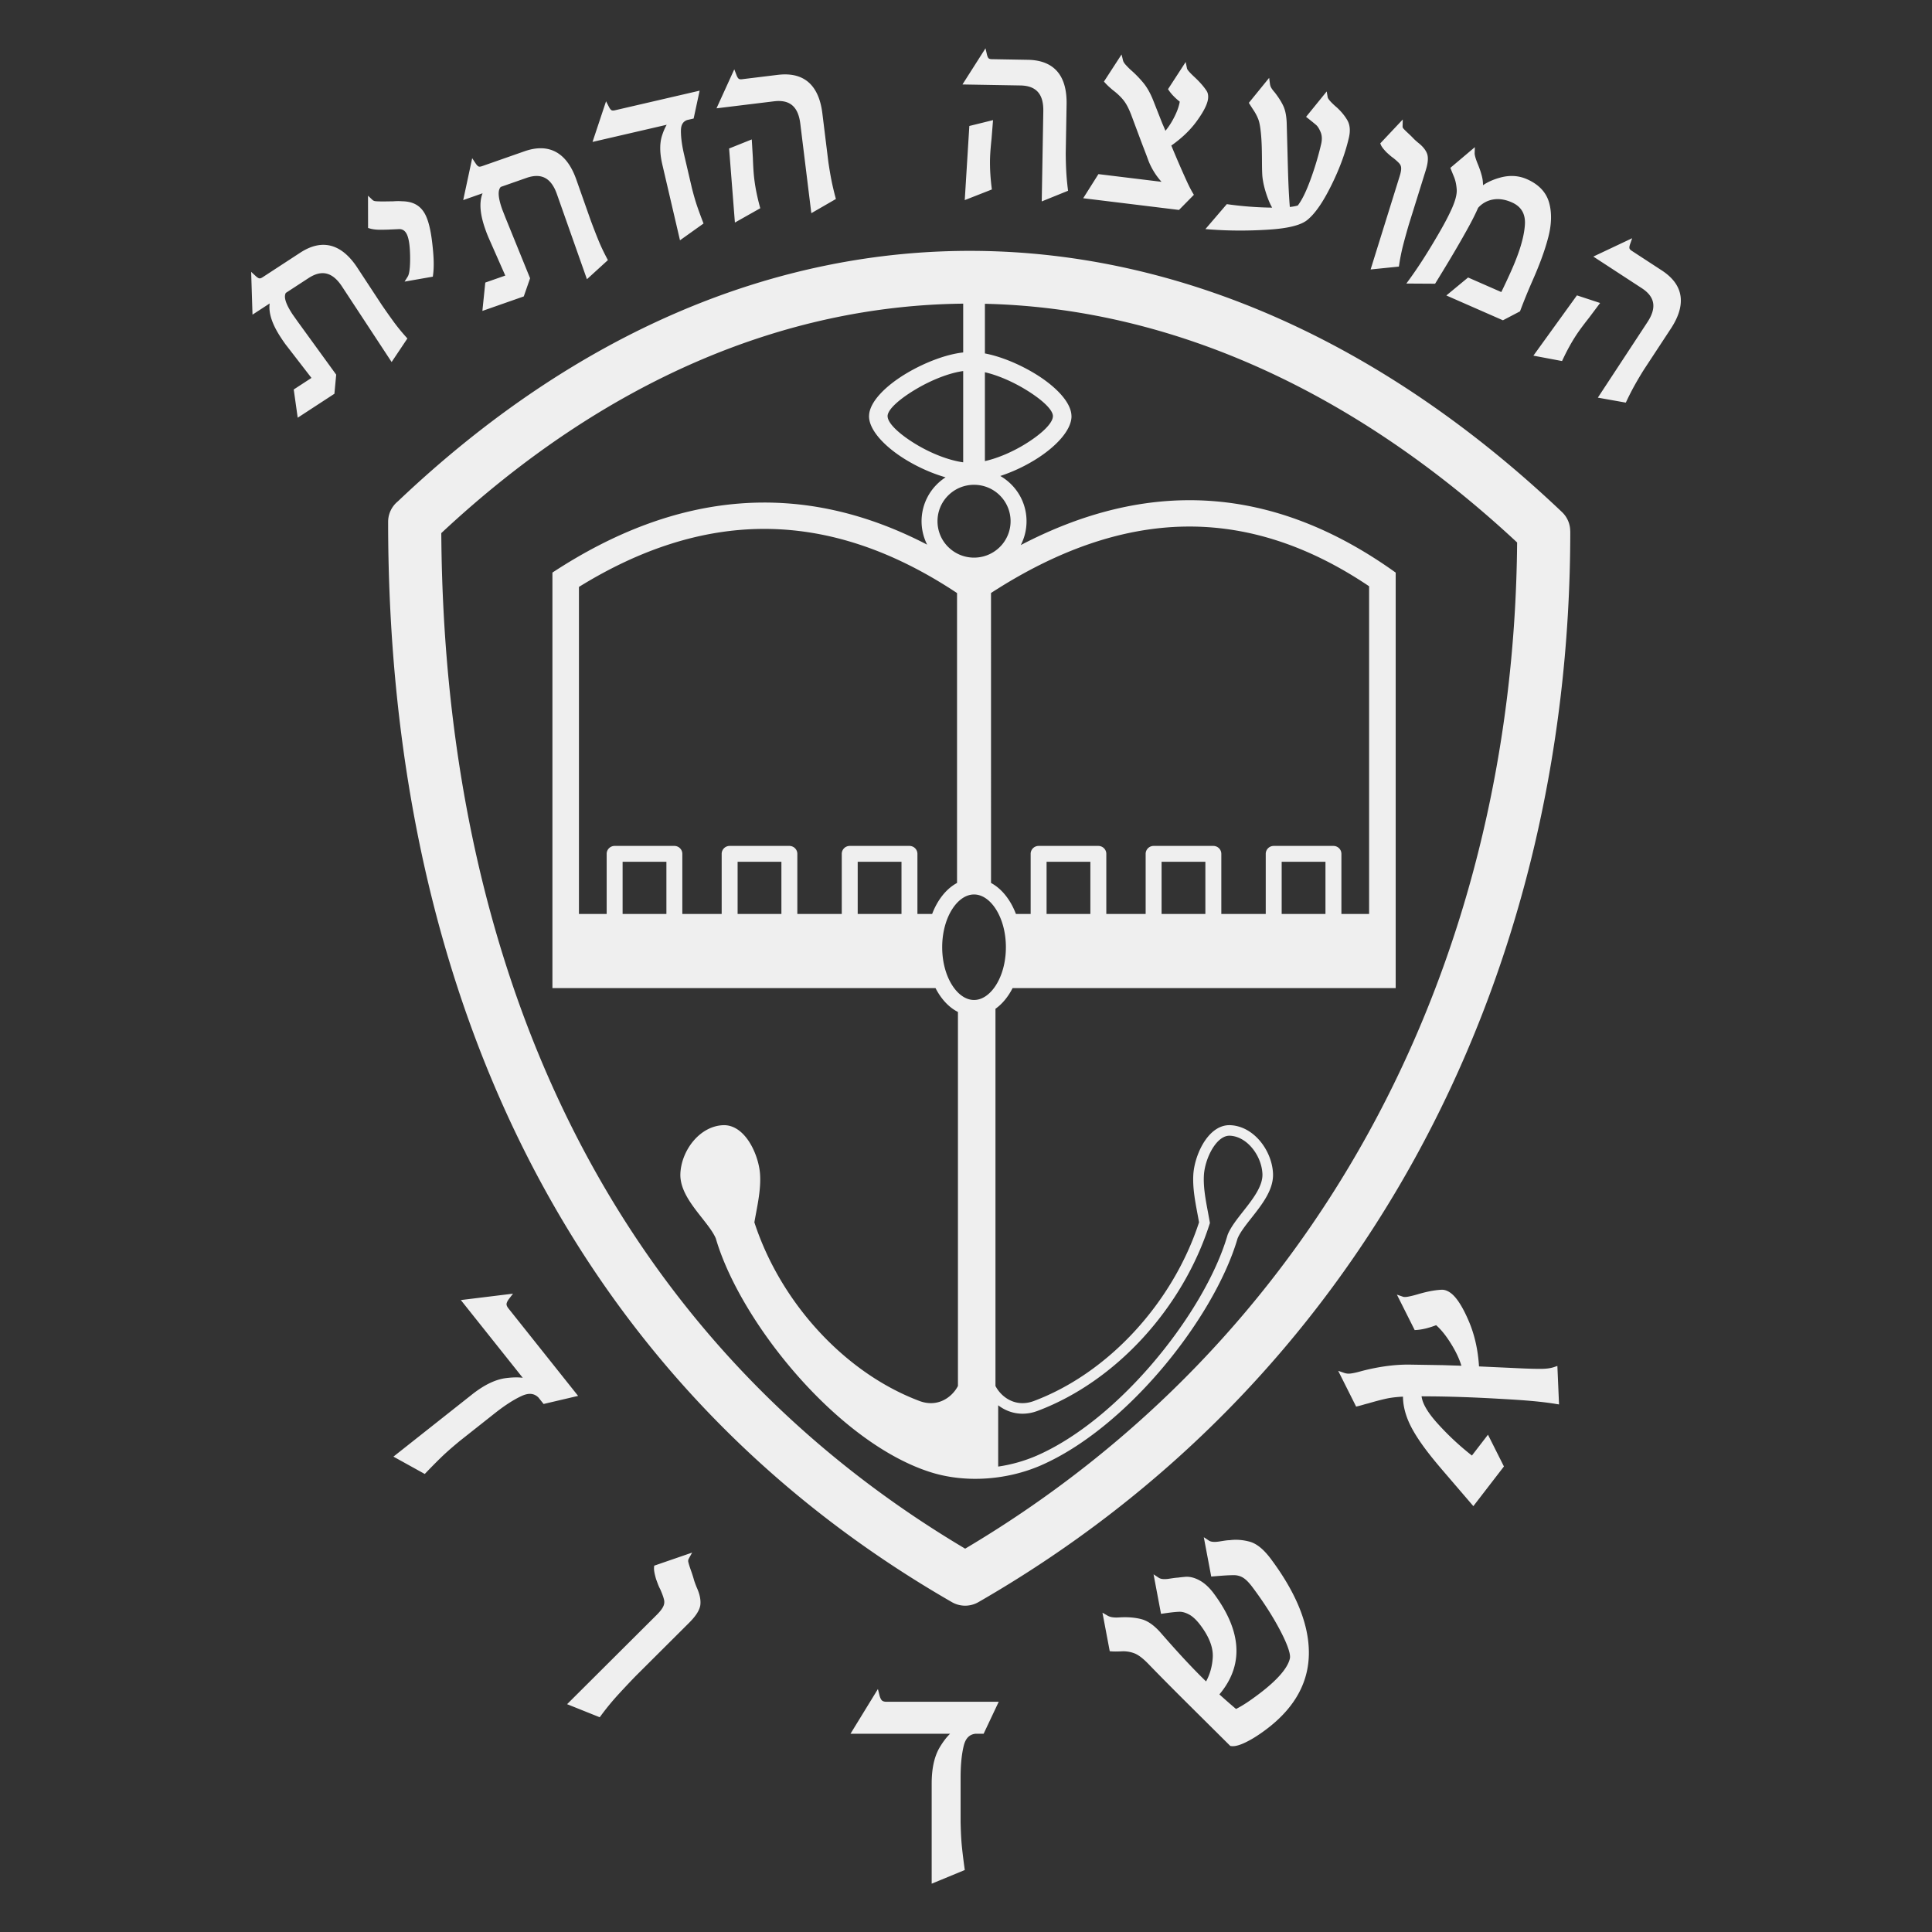 <svg width="296" height="296" viewBox="0 0 296 296" fill="none" xmlns="http://www.w3.org/2000/svg"><rect x="0" y="0" width="296" height="296" fill="#333333" stroke="none"/><path fill-rule="evenodd" clip-rule="evenodd" d="M243.475 48.659c-.68.868-1.382 1.77-1.988 2.691-.769 1.171-1.437 2.417-2.035 3.682l-.135.284-4.387-.826 6.67-9.236 3.552 1.168-1.677 2.237ZM88.703 140.028h4.244v-9.209c0-.672.547-1.216 1.22-1.216h9.152c.674 0 1.22.544 1.22 1.216v9.209h6.028v-9.209c0-.672.546-1.216 1.22-1.216h9.152c.674 0 1.22.544 1.22 1.216v9.209h6.806v-9.209c0-.672.547-1.216 1.22-1.216h9.152c.674 0 1.22.544 1.22 1.216v9.209h2.254c.299-.784.664-1.505 1.084-2.144.752-1.145 1.681-2.044 2.732-2.607V90.862c-9.97-6.624-19.869-9.865-29.697-9.829-9.342.035-18.753 3.03-28.23 8.888v50.107h.003Zm63.811 14.52v57.798c.511.976 1.387 1.851 2.495 2.304.972.398 2.135.468 3.403-.009 5.762-2.17 11.072-5.951 15.441-10.699 4.416-4.798 7.867-10.576 9.85-16.672-.088-.507-.164-.91-.24-1.313-.376-2.003-.754-4.022-.634-6.012.1-1.657.786-3.79 1.889-5.336.963-1.352 2.256-2.292 3.801-2.22 1.746.081 3.299 1.002 4.449 2.328 1.212 1.396 1.989 3.262 2.069 5.062.111 2.48-1.656 4.726-3.295 6.807-.894 1.133-1.745 2.215-2.136 3.16-1.831 6.262-6.32 13.856-12.068 20.505-5.279 6.106-11.639 11.435-18.001 14.231-2.623 1.152-5.567 1.853-8.539 2.038-2.884.18-5.801-.129-8.482-.985-6.725-2.148-13.612-7.416-19.388-13.722-6.41-6.997-11.481-15.308-13.457-22.066-.391-.946-1.242-2.028-2.135-3.162-1.639-2.079-3.407-4.325-3.295-6.806.08-1.8.857-3.665 2.069-5.062 1.15-1.325 2.703-2.246 4.448-2.327 1.546-.072 2.839.868 3.802 2.219 1.103 1.547 1.789 3.68 1.889 5.336.12 1.991-.258 4.01-.634 6.013-.075.403-.151.805-.239 1.313 1.983 6.095 5.433 11.874 9.85 16.672 4.37 4.748 9.679 8.529 15.442 10.699 1.267.477 2.43.407 3.402.009 1.108-.453 1.984-1.328 2.495-2.304v-57.305c-1.105-.558-2.082-1.483-2.866-2.677a10.484 10.484 0 0 1-.569-.981H84.636v-63.66c19.137-12.572 38.273-14.221 57.41-4.278a7.973 7.973 0 0 1 1.502-9.249l.005-.005c.4-.398.842-.755 1.319-1.062-2.071-.591-4.191-1.547-6.026-2.657-3.254-1.97-5.704-4.551-5.704-6.709.007-.021.006-.031.006-.054.039-2.148 2.607-4.677 5.872-6.593 2.698-1.584 5.938-2.837 8.55-3.118v-7.476c-27.348.281-54.863 11.701-79.96 35.155.223 34.991 7.256 66.579 21.168 93.305 13.328 25.601 33.005 46.792 59.093 62.287 26.819-15.912 47.508-37.842 61.703-63.555 14.841-26.886 22.598-57.937 22.862-90.603-25.131-23.41-53.268-35.928-81.54-36.57v7.607c2.382.45 5.13 1.585 7.466 2.975 3.222 1.915 5.756 4.442 5.795 6.587 0 .022-.001.033.007.055 0 2.158-2.418 4.738-5.63 6.708a25.287 25.287 0 0 1-5.28 2.45 8.07 8.07 0 0 1 1.662 1.273 7.955 7.955 0 0 1 2.358 5.662 7.952 7.952 0 0 1-.882 3.651c19.147-9.993 38.293-9.51 57.44 4.218v63.659h-58.694c-.176.344-.366.673-.569.981-.585.892-1.277 1.634-2.052 2.184l-.003-.004Zm.417 60.754v9.39a23.306 23.306 0 0 0 5.951-1.693c6.133-2.694 12.294-7.867 17.429-13.807 5.62-6.498 9.995-13.892 11.754-19.948l.025-.076c.471-1.161 1.4-2.341 2.375-3.58 1.46-1.857 3.034-3.859 2.951-5.74-.064-1.44-.693-2.942-1.674-4.073-.878-1.011-2.031-1.712-3.292-1.771-.913-.042-1.745.609-2.41 1.542-.928 1.302-1.505 3.099-1.589 4.493-.109 1.796.251 3.716.608 5.62.105.562.21 1.124.279 1.528l.032.188-.061.192c-2.047 6.397-5.647 12.457-10.26 17.471-4.534 4.926-10.057 8.854-16.065 11.117-1.691.636-3.263.533-4.592-.009a6.347 6.347 0 0 1-1.461-.844ZM147.569 56.85c-2.137.285-4.821 1.358-7.115 2.704-2.494 1.463-4.45 3.124-4.47 4.198v.009h.006c0 1.109 1.858 2.798 4.325 4.291 2.244 1.36 4.931 2.453 7.254 2.78V56.85Zm3.326 13.797c2.031-.46 4.247-1.429 6.147-2.594 2.436-1.494 4.272-3.184 4.272-4.291h.005v-.01c-.019-1.077-1.952-2.74-4.416-4.204-1.914-1.138-4.104-2.08-6.008-2.515v13.614Zm2.295 5.259a5.585 5.585 0 0 0-3.958-1.629 5.588 5.588 0 0 0-3.958 1.629l-.005.004a5.546 5.546 0 0 0-1.634 3.945 5.55 5.55 0 0 0 1.634 3.944h.005a5.592 5.592 0 0 0 3.958 1.634 5.587 5.587 0 0 0 3.958-1.634 5.55 5.55 0 0 0 1.64-3.944 5.55 5.55 0 0 0-1.64-3.945v-.004Zm-1.356 59.37c1.051.563 1.981 1.462 2.733 2.608.42.64.784 1.36 1.084 2.144h2.254v-9.209c0-.672.546-1.216 1.22-1.216h9.152c.673 0 1.22.544 1.22 1.216v9.209h6.027v-9.209c0-.672.547-1.216 1.221-1.216h9.151c.674 0 1.221.544 1.221 1.216v9.209h6.806v-9.209c0-.672.546-1.216 1.22-1.216h9.151c.674 0 1.221.544 1.221 1.216v9.209h4.244V89.821c-9.451-6.367-18.843-9.287-28.182-9.145-9.829.15-19.748 3.691-29.745 10.176l.002 44.424Zm.692 3.938c-.88-1.341-2.048-2.173-3.294-2.173-1.245 0-2.413.832-3.294 2.173-.98 1.494-1.586 3.582-1.586 5.909 0 2.328.607 4.416 1.586 5.91.881 1.341 2.049 2.173 3.294 2.173 1.246 0 2.414-.832 3.294-2.173.98-1.494 1.586-3.582 1.586-5.91 0-2.327-.607-4.415-1.586-5.909Zm-57.137.814h6.71v-7.993h-6.71v7.993Zm17.62 0h6.71v-7.993h-6.71v7.993Zm18.399 0h6.71v-7.993h-6.71v7.993Zm28.937 0h6.71v-7.993h-6.71v7.993Zm17.62 0h6.71v-7.993h-6.71v7.993Zm18.399 0h6.71v-7.993h-6.71v7.993ZM60.956 76.814c27.555-26.186 58.105-38.627 88.545-38.376 31.345.259 62.41 13.981 89.809 40.013a4.032 4.032 0 0 1 1.261 2.93h.01c0 34.643-8.113 67.652-23.888 96.228-15.25 27.627-37.649 51.085-66.789 67.851a4.068 4.068 0 0 1-4.123-.032c-28.456-16.386-49.84-39.119-64.219-66.742-14.757-28.347-22.097-61.787-22.097-98.735 0-1.265.581-2.394 1.491-3.137Zm156.842 137.108c.165 1.462 1.525 3.14 2.41 4.124a41.449 41.449 0 0 0 5.303 4.956l2.46-3.193 2.445 4.867-4.684 6.078-4.492-5.234c-1.727-2.013-3.698-4.393-4.949-6.737-.793-1.489-1.328-3.114-1.343-4.803-.856.044-1.744.127-2.57.308-.92.204-1.833.453-2.754.724-.252.062-.501.13-.75.203a19.39 19.39 0 0 1-.786.213l-.316.077-2.75-5.483.944.326c.32.111.654.129.988.085.573-.075 1.183-.24 1.746-.397 2.305-.595 4.687-.969 7.078-.968l5.264.084 2.859.092c-.356-1.166-.917-2.283-1.554-3.313-.631-1.023-1.404-2.095-2.319-2.9-.958.367-1.993.663-3.014.732l-.271.018-2.725-5.433.943.325c.222.076.596.021.82-.022.478-.093.952-.214 1.419-.353 1.172-.346 2.437-.639 3.661-.697.533-.025 1.031.214 1.444.53 1.156.884 2.106 2.852 2.673 4.154.977 2.241 1.472 4.632 1.619 7.062l4.478.205c1.677.077 3.416.179 5.095.166.63-.006 1.318-.065 1.919-.268l.515-.175.254 5.897-.494-.08c-2.863-.467-5.981-.633-8.877-.799-3.759-.215-7.526-.354-11.301-.362l-.389-.01.001.001Zm-68.358 51.705c-1.068.123-1.559.891-1.797 1.881-.377 1.577-.471 3.307-.471 4.923v6.779c.032 1.265.077 2.555.209 3.813.111 1.059.244 2.116.39 3.171l.043.31-5.073 2.095v-15.327c0-1.887.265-3.975 1.264-5.618.415-.682.936-1.43 1.556-2.028h-15.258l4.2-6.849.237.937c.065.259.186.634.391.821.181.163.49.194.721.194h17.161l-2.312 4.897-1.261.001Zm-48.299-22.17c-.227-.389-.455-1.067-.624-1.516-.143-.498-.36-1.286-.312-1.805l.024-.261 5.813-2.003-.514.925a.714.714 0 0 0-.067.539c.1.418.251.85.394 1.256.155.441.311.893.434 1.344.116.426.288.86.449 1.26.371.813.658 1.746.566 2.648-.106 1.038-1.051 2.111-1.759 2.816l-8.137 8.109a129.14 129.14 0 0 0-3.039 3.24 40.04 40.04 0 0 0-2.3 2.839l-.188.251-4.997-2.003 13.694-13.646c.366-.365.833-.87 1.046-1.345a1.52 1.52 0 0 0 .123-.961c-.117-.544-.384-1.173-.606-1.687Zm-18.64-29.339c-.76-.758-1.67-.664-2.597-.234-1.474.685-2.892 1.688-4.162 2.692l-5.33 4.215c-.974.811-1.96 1.648-2.868 2.533a94.508 94.508 0 0 0-2.25 2.276l-.217.226-4.8-2.658 12.049-9.527c1.483-1.172 3.29-2.263 5.2-2.504.795-.101 1.708-.159 2.563-.047l-9.485-11.91 7.994-.979-.589.767c-.162.211-.383.54-.401.815-.017.242.15.503.295.684l10.667 13.397-5.286 1.238-.784-.984Zm97.948 27.594c.343-.058.732-.085 1.078-.121.792-.081 1.567.163 2.256.539.871.476 1.59 1.215 2.178 2.004 3.743 5.025 5.088 10.444.862 15.463a96.31 96.31 0 0 0 2.547 2.232c1.099-.549 2.194-1.318 3.168-2.039 1.639-1.213 4.577-3.558 5.075-5.664.243-.921-.953-3.308-1.364-4.105-1.227-2.379-2.716-4.643-4.314-6.79-.389-.522-.943-1.194-1.512-1.529a2.676 2.676 0 0 0-1.388-.372c-1.014.002-2.087.101-3.099.182l-.364.029-1.139-6.027.802.529c.4.263 1.135.195 1.581.126.472-.072 1.135-.198 1.616-.202 1.004-.132 2.01-.037 2.988.22 1.356.355 2.491 1.582 3.297 2.664 3.097 4.157 5.915 9.319 5.811 14.644-.097 4.939-2.794 8.697-6.683 11.575-.935.692-1.936 1.355-2.985 1.863-.621.302-1.53.683-2.236.579l-.133-.019-4.715-4.683c-2.618-2.6-5.242-5.202-7.806-7.855-.575-.595-1.416-1.381-2.211-1.666a4.766 4.766 0 0 0-1.843-.293c-.518.026-1.063.047-1.581.01l-.312-.022-1.116-5.906.77.447c.233.135.49.215.757.254.386.057.813.043 1.21.014 1.07-.054 2.168.005 3.209.274 1.185.306 2.206 1.205 2.993 2.105 2.216 2.539 4.51 5.088 6.935 7.439.616-1.118.936-2.342 1.022-3.626.121-1.795-.801-3.533-1.843-4.932-.465-.625-1.078-1.317-1.775-1.691-.463-.249-.997-.443-1.531-.422-.785.031-1.612.15-2.39.261l-.385.055-1.143-6.051.802.529c.394.259 1.052.218 1.495.155.447-.063.966-.154 1.418-.181l-.002.004ZM43.789 44.88c-.189.338-.15.748-.054 1.11.194.739.687 1.557 1.094 2.179l.772 1.09 5.907 8.139-.273 2.931-5.623 3.668-.61-4.324 2.717-1.772-3.81-4.934c-.32-.403-.614-.85-.897-1.28-.952-1.449-1.943-3.389-1.695-5.195l-2.632 1.716-.205-6.557.713.657c.134.123.362.309.549.34.157.025.354-.082.48-.164l5.774-3.768c3.585-2.337 6.51-1.115 8.744 2.287l3.725 5.672a101.19 101.19 0 0 0 1.967 2.784 31.053 31.053 0 0 0 1.776 2.164l.208.233-2.415 3.61-7.595-11.562c-1.358-2.067-2.974-2.706-5.13-1.3l-3.49 2.276h.002Zm16.043-9.721c-.431.031-.885.032-1.317.04-.598.012-1.254-.02-1.83-.187l-.293-.085-.009-4.943.688.648c.138.13.31.182.495.196.842.065 1.825.022 2.66.016.445-.033.89-.047 1.32-.01.769.008 1.558.138 2.23.53.638.371 1.098.93 1.421 1.588.619 1.263.888 3.061 1.045 4.447.168 1.482.31 3.212.11 4.695l-.039.294-4.327.757.484-.771c.377-.602.373-2.378.363-3.068-.014-.954-.078-2.545-.505-3.416-.28-.57-.684-.843-1.347-.78l-1.15.049Zm16.89-6.52c-.264.282-.325.69-.319 1.066.013.763.294 1.674.541 2.375l.488 1.243 3.783 9.31-.968 2.781-6.341 2.222.444-4.344 3.064-1.073L74.9 36.52a17.265 17.265 0 0 1-.566-1.456c-.576-1.634-1.073-3.754-.4-5.45l-2.966 1.04 1.375-6.416.535.808c.1.151.276.386.451.46.147.062.365.005.505-.043l6.512-2.282c4.028-1.412 6.592.48 7.94 4.302l2.257 6.395c.4 1.061.805 2.126 1.242 3.172.358.86.77 1.7 1.205 2.524l.146.276-3.212 2.93-4.6-13.036c-.82-2.328-2.242-3.336-4.668-2.485l-3.935 1.379Zm28.552-10.249c-.735.265-.946.89-.95 1.63-.008 1.238.224 2.543.504 3.745l1.182 5.072c.243.939.502 1.894.819 2.81.267.773.552 1.54.845 2.304l.112.293-3.606 2.57-2.706-11.609c-.333-1.43-.498-3.054-.031-4.474.173-.525.399-1.1.702-1.616l-11.365 2.63 2.073-6.227.443.862c.083.162.232.415.398.507.139.077.36.045.506.012l12.99-3.008-.919 4.27-.997.23Zm13.889-6.921c4.259-.52 6.334 1.858 6.831 5.9l.924 7.505c.143.953.299 1.907.489 2.85.166.827.363 1.649.58 2.463l.08.3-3.765 2.174-1.689-13.717c-.301-2.451-1.469-3.737-4.025-3.424l-8.814 1.076 2.725-5.975.348.905c.065.17.187.437.341.545.13.091.354.083.502.065l5.472-.669.001.002Zm-3.819 12.678c.042 1.101.09 2.24.225 3.334.17 1.39.466 2.77.829 4.121l.082.303-3.886 2.192-.888-11.345 3.471-1.392.167 2.787Zm36.575-2.96c-.111 1.097-.223 2.232-.242 3.333-.024 1.4.078 2.809.247 4.197l.038.311-4.154 1.631.703-11.358 3.631-.897-.223 2.783Zm5.55-12.026c4.29.074 6.012 2.717 5.942 6.788l-.132 7.56c.009.964.03 1.93.087 2.89.049.843.13 1.683.232 2.52l.036.307-4.031 1.632.241-13.816c.043-2.47-.935-3.905-3.508-3.95l-8.879-.153 3.53-5.539.219.944c.041.177.125.458.262.588.115.108.338.131.488.133l5.513.096Zm21.988 13.14a162.537 162.537 0 0 0 1.991 4.634c.392.868.817 1.827 1.305 2.644l.161.268-2.281 2.318-14.677-1.794 2.334-3.695 9.665 1.18a10.675 10.675 0 0 1-2.003-3.234c-.367-1.023-.78-2.047-1.161-3.068l-1.473-3.944c-.295-.767-.687-1.636-1.207-2.278-.467-.578-1.031-1.086-1.641-1.549-.381-.326-.792-.68-1.127-1.054l-.208-.231 2.698-4.154.223.915c.056.23.218.454.373.629.253.286.522.557.791.808a16.866 16.866 0 0 1 1.933 1.976c.664.804 1.158 1.766 1.539 2.732l1.383 3.507c.139.312.273.623.402.94l.076.188c.52-.62.954-1.314 1.321-2.03.385-.747.735-1.59.876-2.431-.612-.488-1.203-1.052-1.644-1.693l-.154-.223 2.706-4.165.197.976c.031.155.21.374.313.488.246.277.51.54.782.792.693.643 1.386 1.369 1.907 2.16.238.363.278.801.227 1.222-.139 1.123-1.083 2.53-1.733 3.428-1.062 1.465-2.416 2.698-3.894 3.739Zm15.447 9.511c-.342-.599-.608-1.264-.823-1.891-.328-.957-.586-1.963-.681-2.984-.06-.925-.051-1.904-.06-2.831-.013-1.238-.035-2.514-.163-3.746-.067-.65-.173-1.54-.42-2.15a7.054 7.054 0 0 0-.636-1.224 54.103 54.103 0 0 1-.634-.983l-.154-.245 3.113-3.83.124.935c.026.202.087.395.187.572.146.257.358.514.567.754.484.627.94 1.303 1.28 2.019.377.792.498 1.775.531 2.646l.119 4.389c.075 2.799.129 5.673.36 8.47.409-.049.855-.117 1.222-.23.814-1.075 1.444-2.61 1.903-3.85a46.201 46.201 0 0 0 1.672-5.556c.14-.6.166-1.235-.071-1.815-.155-.378-.39-.854-.708-1.125-.394-.337-.8-.662-1.206-.983l-.322-.254 3.16-3.89.15.887c.071.415 1.124 1.33 1.449 1.606.598.561 1.139 1.193 1.553 1.902.483.827.454 1.808.242 2.712-.593 2.55-1.557 5.016-2.725 7.357-.862 1.73-2.146 4.037-3.682 5.259-1.371 1.09-4.38 1.357-6.067 1.46-2.898.18-5.808.18-8.704-.034l-.801-.06 3.28-3.822.221.031a53.6 53.6 0 0 0 6.727.504h-.003Zm18.526-7.637c-.298-.188-.699-.57-.982-.82-.287-.3-.719-.762-.88-1.146l-.1-.241 3.446-3.66-.025 1.06c-.003.128.04.23.124.325.216.247.472.484.712.707.266.247.535.5.782.764.23.245.498.476.748.687.557.432 1.096.975 1.364 1.638.31.769.053 1.847-.182 2.605l-2.622 8.413c-.313 1.09-.626 2.185-.902 3.284a30.806 30.806 0 0 0-.543 2.743l-.048.309-4.332.442 4.454-14.3c.114-.365.249-.867.224-1.254a1.071 1.071 0 0 0-.24-.642c-.269-.321-.669-.648-.999-.914h.001Zm16.583 20.572a96.92 96.92 0 0 0 1.567-3.359c.918-2.078 1.887-4.64 2.046-6.923.115-1.635-.501-2.802-2.023-3.47-.92-.403-1.904-.606-2.904-.418a3.91 3.91 0 0 0-2.241 1.269l-.049.111c-.667 1.506-1.505 3.005-2.318 4.437-1.316 2.32-2.702 4.61-4.102 6.88l-.12.194-4.403-.026.464-.639c1.345-1.85 2.581-3.79 3.75-5.755.98-1.647 2.007-3.405 2.782-5.158.363-.822.787-1.969.718-2.882-.048-.631-.16-1.292-.402-1.881-.156-.38-.313-.76-.462-1.142l-.106-.27 3.751-3.17-.031.915c-.014.398.286 1.186.426 1.543.287.681.54 1.388.712 2.107.099.416.143.84.143 1.266.789-.543 1.701-.91 2.62-1.164 1.391-.384 2.773-.346 4.1.236 1.621.712 2.902 1.836 3.398 3.568.491 1.718.336 3.55-.101 5.261-.593 2.316-1.505 4.624-2.47 6.808a90.256 90.256 0 0 0-1.825 4.473l-.055.144-2.615 1.37-8.67-3.803 3.332-2.754 5.088 2.232Zm24.591-3.315c3.59 2.34 3.634 5.493 1.396 8.9l-4.155 6.326a57.55 57.55 0 0 0-1.472 2.492c-.407.739-.79 1.493-1.151 2.255l-.133.28-4.284-.762 7.594-11.562c1.358-2.067 1.298-3.8-.856-5.205l-7.43-4.847 5.95-2.811-.319.915c-.06.17-.14.454-.093.636.04.153.217.292.342.373l4.613 3.01h-.002Z" fill="#EFEFEF"/></svg>
